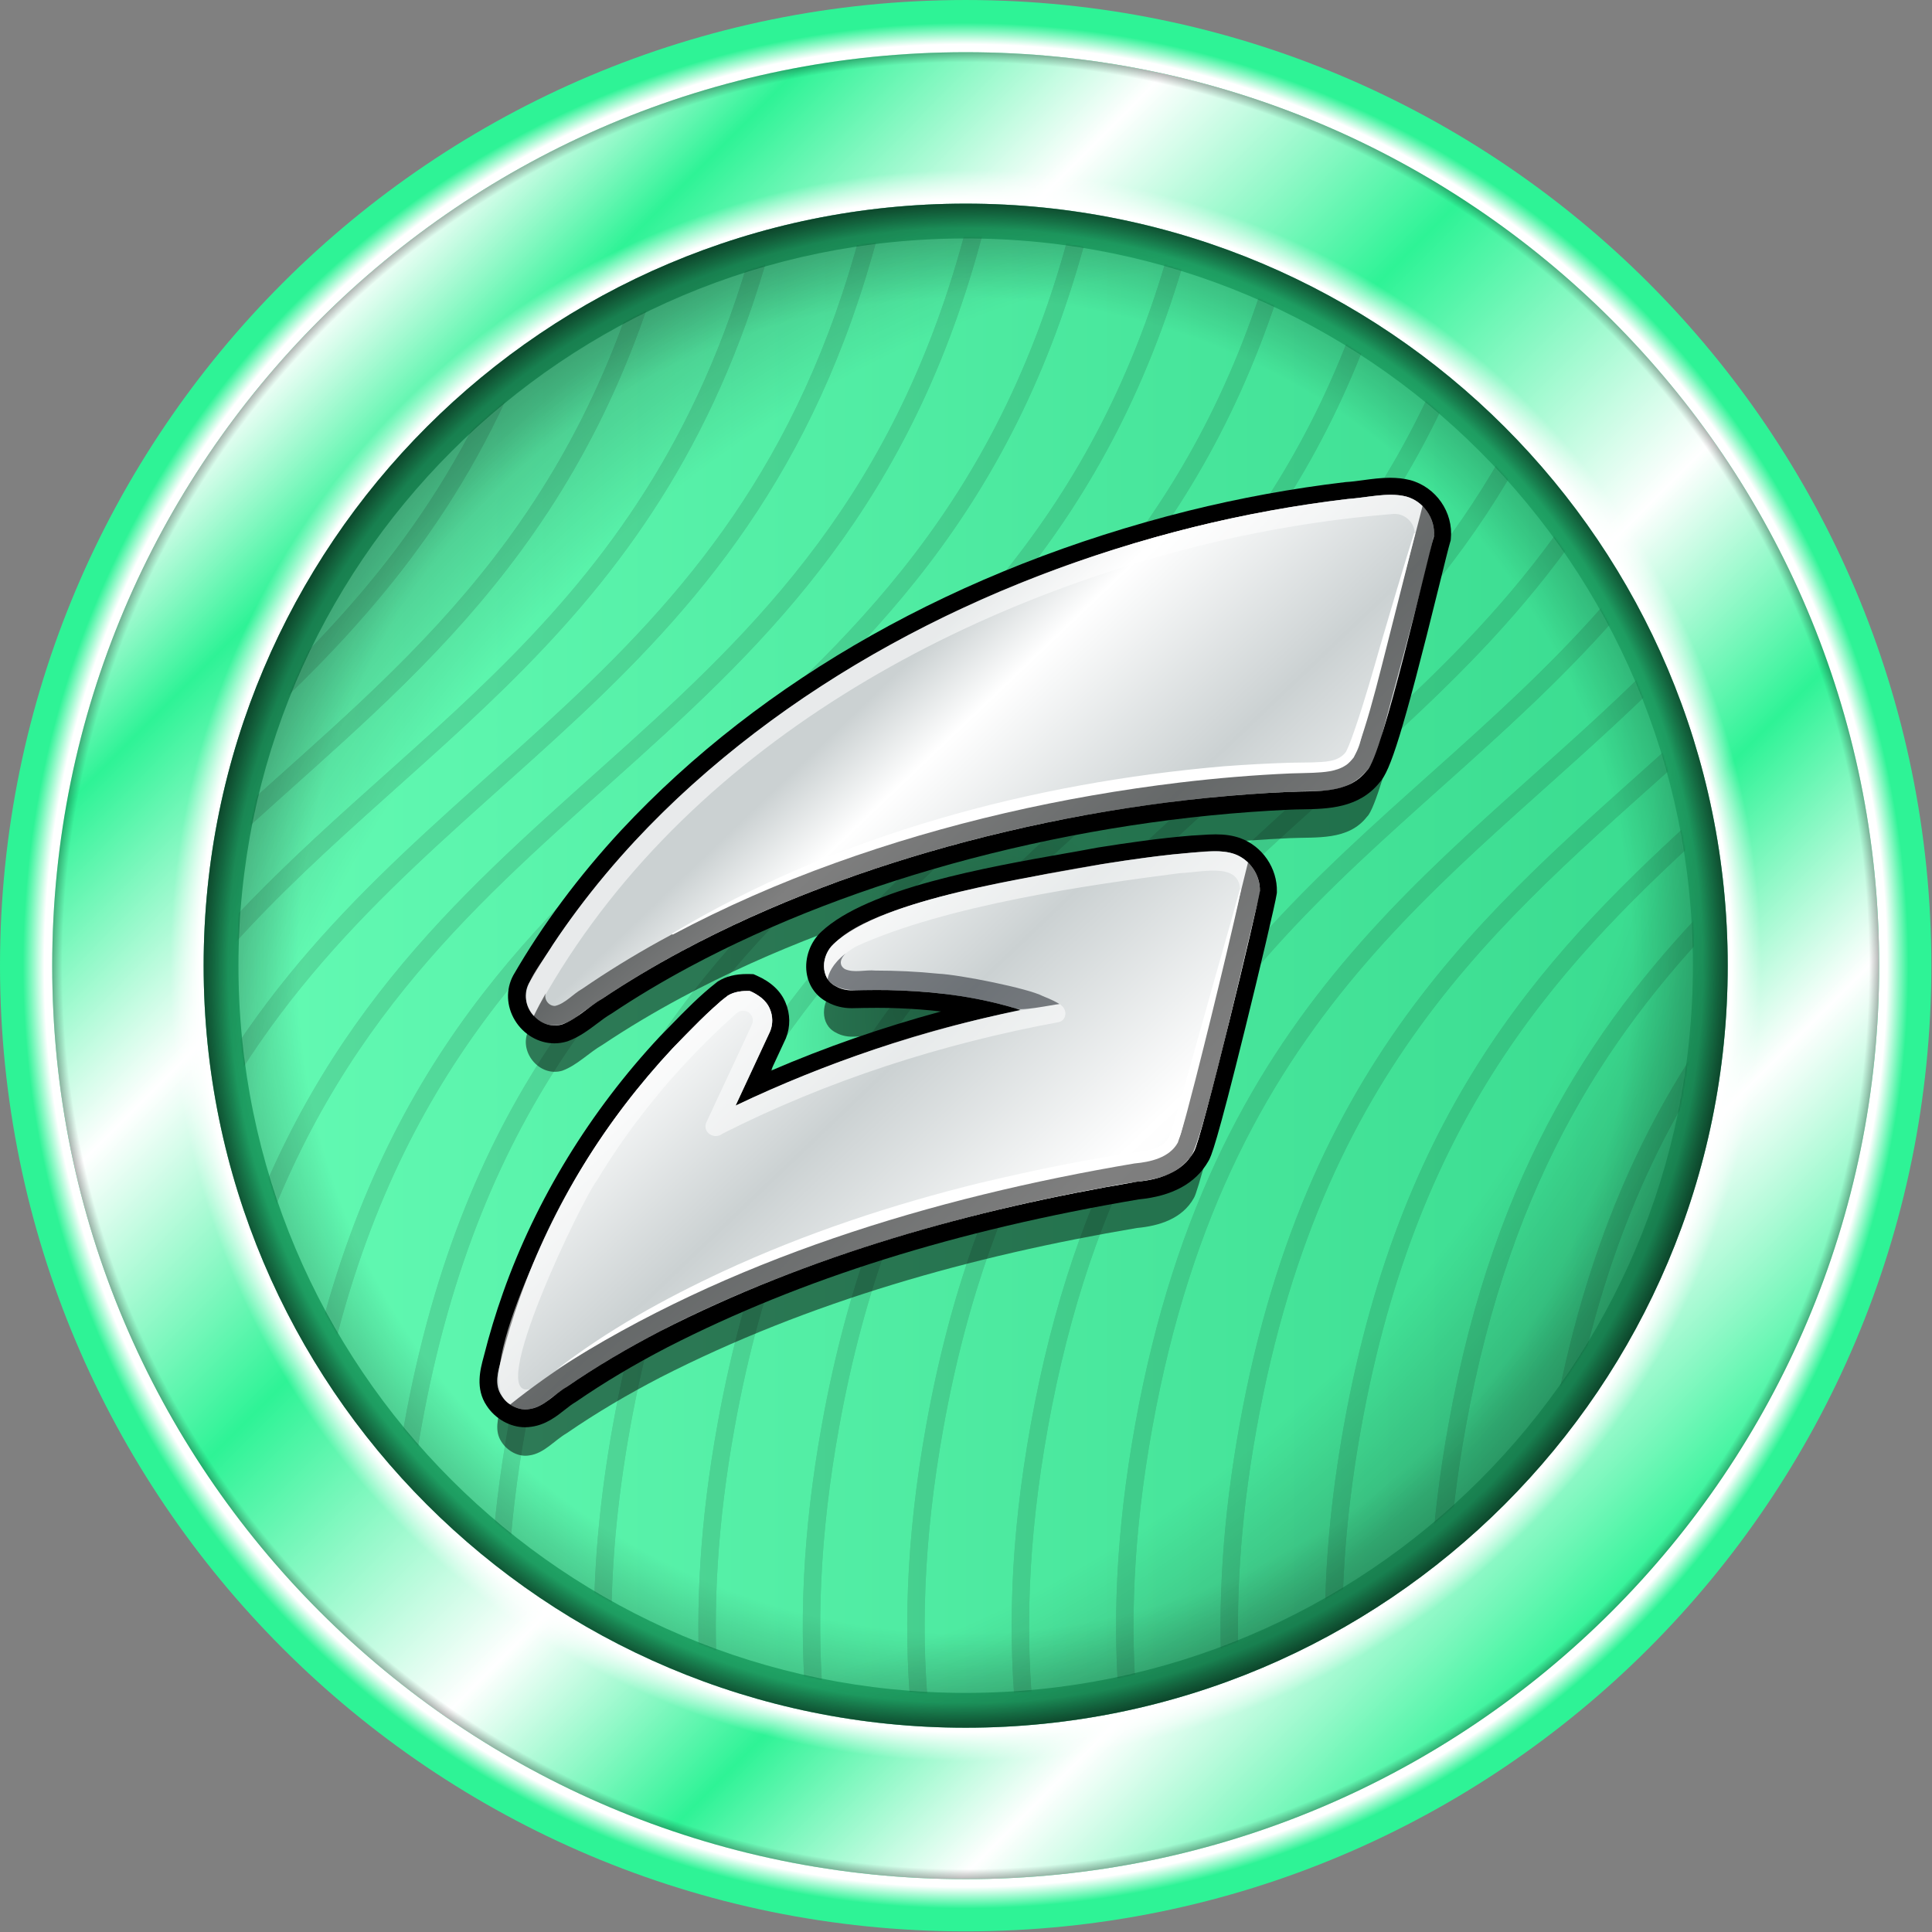 <?xml version="1.0" encoding="utf-8"?>
<svg xmlns="http://www.w3.org/2000/svg" fill="none" height="1110" viewBox="0 0 1110 1110" width="1110">
<rect x="0" y="0" width="1110" height="1110" fill="#808080" stroke="none"/>
<path d="M554.815 1109.63C861.231 1109.63 1109.63 861.234 1109.63 554.818C1109.63 248.402 861.231 0.003 554.815 0.003C248.399 0.003 0 248.402 0 554.818C0 861.234 248.399 1109.63 554.815 1109.63Z" fill="#2EF396"/>
<path d="M554.815 1109.63C861.231 1109.63 1109.63 861.234 1109.63 554.818C1109.63 248.402 861.231 0.003 554.815 0.003C248.399 0.003 0 248.402 0 554.818C0 861.234 248.399 1109.63 554.815 1109.63Z" fill="url(#paint0_radial_1303_4424)"/>
<path d="M554.815 1079.63C844.662 1079.63 1079.63 844.665 1079.63 554.818C1079.63 264.971 844.662 30.003 554.815 30.003C264.968 30.003 30 264.971 30 554.818C30 844.665 264.968 1079.63 554.815 1079.63Z" fill="#2EF396"/>
<path d="M554.815 1079.63C844.662 1079.63 1079.63 844.665 1079.63 554.818C1079.63 264.971 844.662 30.003 554.815 30.003C264.968 30.003 30 264.971 30 554.818C30 844.665 264.968 1079.63 554.815 1079.63Z" fill="url(#paint1_linear_1303_4424)"/>
<path d="M554.815 1079.63C844.662 1079.63 1079.63 844.665 1079.63 554.818C1079.63 264.971 844.662 30.003 554.815 30.003C264.968 30.003 30 264.971 30 554.818C30 844.665 264.968 1079.63 554.815 1079.63Z" fill="url(#paint2_radial_1303_4424)"/>
<path d="M554.815 1079.63C844.662 1079.63 1079.63 844.665 1079.63 554.818C1079.63 264.971 844.662 30.003 554.815 30.003C264.968 30.003 30 264.971 30 554.818C30 844.665 264.968 1079.63 554.815 1079.63Z" fill="url(#paint3_radial_1303_4424)"/>
<path d="M554.815 992.633C796.613 992.633 992.63 796.616 992.63 554.818C992.63 313.019 796.613 117.003 554.815 117.003C313.016 117.003 117 313.019 117 554.818C117 796.616 313.016 992.633 554.815 992.633Z" fill="#2EF396"/>
<path d="M554.815 992.633C796.613 992.633 992.63 796.616 992.63 554.818C992.63 313.019 796.613 117.003 554.815 117.003C313.016 117.003 117 313.019 117 554.818C117 796.616 313.016 992.633 554.815 992.633Z" fill="black" fill-opacity="0.2"/>
<path d="M554.815 992.633C796.613 992.633 992.63 796.616 992.63 554.818C992.63 313.019 796.613 117.003 554.815 117.003C313.016 117.003 117 313.019 117 554.818C117 796.616 313.016 992.633 554.815 992.633Z" fill="url(#paint4_radial_1303_4424)"/>
<path d="M554.815 972.633C785.568 972.633 972.63 785.571 972.63 554.818C972.63 324.065 785.568 137.003 554.815 137.003C324.062 137.003 137 324.065 137 554.818C137 785.571 324.062 972.633 554.815 972.633Z" fill="url(#paint5_linear_1303_4424)"/>
<mask height="838" id="mask0_1303_4424" maskUnits="userSpaceOnUse" style="mask-type:alpha" width="838" x="136" y="136">
<path d="M554.815 972.633C785.568 972.633 972.63 785.571 972.63 554.818C972.63 324.065 785.568 137.003 554.815 137.003C324.062 137.003 137 324.065 137 554.818C137 785.571 324.062 972.633 554.815 972.633Z" fill="url(#paint6_linear_1303_4424)" stroke="black" stroke-miterlimit="10"/>
</mask>
<g mask="url(#mask0_1303_4424)">
<g opacity="0.12">
<path d="M679.232 134.89C589.342 472.446 305.453 440.767 237.119 819.352C235.187 830.058 233.547 840.502 232.152 850.727" stroke="black" stroke-miterlimit="10" stroke-width="10"/>
<path d="M287.203 901.367C288.673 875.669 291.871 848.427 297.119 819.35C364.065 448.45 637.91 471.336 733.527 155.003" stroke="black" stroke-miterlimit="10" stroke-width="10"/>
<path d="M563.708 117.095C488.045 436.319 245.626 438.155 145.801 711.391" stroke="black" stroke-miterlimit="10" stroke-width="10"/>
<path d="M183.664 787.203C262.894 437.92 538.904 463.166 622.49 122.174" stroke="black" stroke-miterlimit="10" stroke-width="10"/>
<path d="M622.49 122.174C538.904 463.166 262.894 437.92 183.664 787.203" stroke="black" stroke-miterlimit="10" stroke-width="10"/>
<path d="M232.152 850.727C233.547 840.502 235.187 830.058 237.119 819.352C305.453 440.767 589.342 472.446 679.232 134.89" stroke="black" stroke-miterlimit="10" stroke-width="10"/>
<path d="M784.625 182.068C681.964 470.324 422.094 459.37 357.118 819.352C349.164 863.423 345.897 903.3 346.268 939.922" stroke="black" stroke-miterlimit="10" stroke-width="10"/>
<path d="M407.241 967.172C404.54 923.26 407.147 874.601 417.119 819.351C479.48 473.859 721.365 470.055 831.495 215.481" stroke="black" stroke-miterlimit="10" stroke-width="10"/>
<path d="M733.527 155.003C637.91 471.336 364.065 448.45 297.119 819.35C291.871 848.427 288.673 875.669 287.203 901.367" stroke="black" stroke-miterlimit="10" stroke-width="10"/>
<path d="M346.268 939.922C345.897 903.3 349.164 863.423 357.118 819.352C422.094 459.37 681.964 470.324 784.625 182.068" stroke="black" stroke-miterlimit="10" stroke-width="10"/>
<path d="M439.957 132.182C379.568 362.962 229.052 422.204 117.001 554.657C117.001 554.711 117 554.765 117 554.82" stroke="black" stroke-miterlimit="10" stroke-width="10"/>
<path d="M123.461 630.383C236.497 434.606 434.988 401.474 503.008 120.019" stroke="black" stroke-miterlimit="10" stroke-width="10"/>
<path d="M122.148 487.273C217.161 398.578 321.131 326.931 373.121 156.353" stroke="black" stroke-miterlimit="10" stroke-width="10"/>
<path d="M297.755 200.358C258.587 299.136 200.209 361.35 138.82 417.836" stroke="black" stroke-miterlimit="10" stroke-width="10"/>
<path d="M117.002 554.656C229.053 422.203 379.569 362.961 439.958 132.181" stroke="black" stroke-miterlimit="10" stroke-width="10"/>
<path d="M373.121 156.354C321.131 326.932 217.161 398.579 122.148 487.273" stroke="black" stroke-miterlimit="10" stroke-width="10"/>
<path d="M503.008 120.019C434.988 401.474 236.497 434.606 123.461 630.383" stroke="black" stroke-miterlimit="10" stroke-width="10"/>
<path d="M145.801 711.391C245.626 438.155 488.045 436.319 563.708 117.095" stroke="black" stroke-miterlimit="10" stroke-width="10"/>
<path d="M831.495 215.481C721.365 470.055 479.48 473.859 417.119 819.351C407.147 874.601 404.54 923.26 407.241 967.172" stroke="black" stroke-miterlimit="10" stroke-width="10"/>
<path d="M468.564 984.18C463.976 935.893 465.842 881.831 477.12 819.348C536.171 492.195 756.192 471.416 872.89 253.983" stroke="black" stroke-miterlimit="10" stroke-width="10"/>
<path d="M138.82 417.836C200.209 361.35 258.587 299.136 297.755 200.358" stroke="black" stroke-miterlimit="10" stroke-width="10"/>
<path d="M991.068 517.449C923.168 586.518 863.76 671.749 837.119 819.346C832.139 846.939 829 872.885 827.436 897.422" stroke="black" stroke-miterlimit="10" stroke-width="10"/>
<path d="M895.262 830.125C895.853 826.56 896.465 822.975 897.119 819.353C915.555 717.214 949.685 644.945 991.458 587.225" stroke="black" stroke-miterlimit="10" stroke-width="10"/>
<path d="M983.928 467.308C895.379 547.327 810.512 634.354 777.12 819.353C769.282 862.777 765.991 902.133 766.251 938.312" stroke="black" stroke-miterlimit="10" stroke-width="10"/>
<path d="M827.436 897.422C829 872.885 832.139 846.939 837.119 819.346C863.76 671.749 923.168 586.518 991.068 517.449" stroke="black" stroke-miterlimit="10" stroke-width="10"/>
<path d="M991.458 587.225C949.685 644.945 915.555 717.214 897.119 819.353C896.465 822.975 895.853 826.56 895.262 830.125" stroke="black" stroke-miterlimit="10" stroke-width="10"/>
<path d="M907.781 295.703C787.064 475.651 592.162 514.403 537.12 819.349C525.237 885.186 523.805 941.672 529.361 991.906" stroke="black" stroke-miterlimit="10" stroke-width="10"/>
<path d="M589.292 991.305C583.814 941.223 585.285 884.923 597.12 819.35C647.502 540.224 815.059 484.117 935.649 338.618" stroke="black" stroke-miterlimit="10" stroke-width="10"/>
<path d="M935.649 338.618C815.059 484.117 647.502 540.224 597.12 819.35C585.285 884.923 583.814 941.223 589.292 991.305" stroke="black" stroke-miterlimit="10" stroke-width="10"/>
<path d="M648.423 982.648C644.018 934.75 645.961 881.173 657.12 819.35C702.288 569.109 841.635 498.118 956.885 381.264" stroke="black" stroke-miterlimit="10" stroke-width="10"/>
<path d="M872.889 253.983C756.191 471.416 536.17 492.195 477.119 819.348C465.842 881.831 463.975 935.893 468.563 984.18" stroke="black" stroke-miterlimit="10" stroke-width="10"/>
<path d="M529.361 991.906C523.805 941.672 525.237 885.186 537.12 819.349C592.162 514.403 787.064 475.651 907.781 295.703" stroke="black" stroke-miterlimit="10" stroke-width="10"/>
<path d="M972.633 423.502C868.174 518.74 756.624 600.484 717.119 819.351C707.277 873.876 704.613 921.979 707.14 965.438" stroke="black" stroke-miterlimit="10" stroke-width="10"/>
<path d="M766.251 938.312C765.991 902.133 769.282 862.778 777.12 819.353C810.512 634.354 895.379 547.327 983.928 467.308" stroke="black" stroke-miterlimit="10" stroke-width="10"/>
<path d="M956.885 381.264C841.635 498.118 702.288 569.109 657.12 819.35C645.961 881.173 644.018 934.75 648.423 982.648" stroke="black" stroke-miterlimit="10" stroke-width="10"/>
<path d="M707.14 965.438C704.613 921.979 707.277 873.876 717.119 819.351C756.624 600.485 868.174 518.74 972.633 423.502" stroke="black" stroke-miterlimit="10" stroke-width="10"/>
</g>
</g>
<path d="M554.815 992.633C796.613 992.633 992.63 796.616 992.63 554.818C992.63 313.019 796.613 117.003 554.815 117.003C313.016 117.003 117 313.019 117 554.818C117 796.616 313.016 992.633 554.815 992.633Z" fill="url(#paint7_radial_1303_4424)" fill-opacity="0.2"/>
<path d="M554.815 992.633C796.613 992.633 992.63 796.616 992.63 554.818C992.63 313.019 796.613 117.003 554.815 117.003C313.016 117.003 117 313.019 117 554.818C117 796.616 313.016 992.633 554.815 992.633Z" fill="url(#paint8_radial_1303_4424)" fill-opacity="0.5"/>
<path d="M723.837 538.498C722.629 547.107 690.195 682.157 685.92 688.297C679.268 700.252 665.969 704.353 653.157 705.528C558.662 721.463 464.911 747.659 379.33 791.4C360.804 801.022 342.785 811.591 325.596 823.428C318.41 827.595 312.597 835.081 304.044 836.191C297.926 837.244 291.505 833.662 288.187 828.501C283.913 822.239 286.061 814.761 287.881 808.049C290.907 796.018 294.487 784.129 298.646 772.442C317.53 719.009 347.897 670.14 386.605 628.723C396.829 618.395 406.713 607.528 418.195 598.578C421.926 596.272 426.589 595.854 430.856 595.987C435.613 598.078 440.353 601.33 442.347 606.353C444.063 610.345 444.118 614.998 442.51 619.034C442.161 619.753 423.01 661.067 422.613 661.82C474.659 636.91 529.857 618.685 586.311 606.856C564.026 599.74 540.634 596.6 517.311 595.657C508.094 595.259 498.955 595.384 489.698 595.6C486.45 595.633 483.166 594.917 480.33 593.31C470.812 588.657 471.819 575.418 478.933 568.974C507.242 542.435 592.728 530.742 632.687 523.151C650.228 520.375 667.837 517.835 685.532 516.405C693.415 516.102 701.7 514.638 709.308 517.27C717.975 520.398 724.067 529.281 723.837 538.498ZM823.828 334.915C824.869 324.606 817.792 314.549 807.814 311.849C796.837 309.197 785.331 312.65 774.232 313.292C744.278 316.837 714.548 322.286 685.272 329.555C565.065 359.658 449.636 418.912 364.491 510.131C341.463 534.991 320.84 562.185 303.873 591.537C297.378 603.738 309.736 619.172 323.113 615.138C331.656 611.979 338.264 604.853 346.135 600.303C360.802 590.49 375.993 581.476 391.541 573.118C443.303 545.391 498.788 524.974 555.507 510.001C616.037 494.152 678.215 484.408 740.732 481.557C756.349 480.811 774.682 483.101 785.438 469.169C794.155 461.512 820.114 346.922 823.828 334.915Z" fill="black" fill-opacity="0.5"/>
<path d="M301.647 820.016C293.14 820.016 284.513 815.172 279.63 807.666C272.94 797.746 275.926 786.746 277.905 779.458L277.986 779.156C281.11 766.752 284.816 754.498 289.004 742.73C307.896 689.274 339.046 638.369 379.079 595.536L379.278 595.329C381.301 593.286 383.309 591.221 385.32 589.155C393.569 580.679 402.098 571.915 411.827 564.332L412.255 563.998L412.717 563.712C417.189 560.949 422.598 559.605 429.255 559.605C429.824 559.605 430.388 559.615 430.948 559.632L432.886 559.693L434.661 560.473C443.027 564.151 448.647 569.432 451.368 576.171C454.074 582.56 454.153 589.915 451.579 596.375L451.445 596.712L451.287 597.038C451.071 597.494 448.577 602.868 445.436 609.635C444.521 611.606 443.665 613.45 442.866 615.171C474.19 601.666 506.887 590.281 540.631 581.128C533.006 580.238 525.04 579.627 516.687 579.29C512.762 579.12 508.638 579.038 504.05 579.038C498.962 579.038 493.947 579.139 489.712 579.238L489.269 579.242C484.304 579.242 479.529 578.051 475.44 575.796C468.852 572.466 464.478 566.303 463.421 558.839C462.215 550.327 465.555 541.083 471.932 535.263C498.596 510.342 566.905 498.284 612.118 490.302C618.855 489.113 625.22 487.989 630.601 486.967L630.904 486.915C647.707 484.255 665.83 481.587 684.507 480.078L684.717 480.061L684.928 480.053C686.495 479.993 688.117 479.879 689.834 479.759C692.599 479.566 695.458 479.367 698.434 479.367C703.804 479.367 708.228 480.032 712.356 481.46L712.482 481.504C725.263 486.117 733.952 498.817 733.614 512.388L733.599 512.96L733.519 513.527C732.766 518.902 723.427 558.334 715.516 590.361C698.915 657.581 695.814 664.732 694.209 667.205C686.962 679.88 673.518 687.241 654.238 689.09C549.156 706.84 460.643 734.599 383.661 773.945C364.312 783.994 347.083 794.261 331.048 805.304L330.728 805.524L330.392 805.719C328.563 806.78 326.612 808.318 324.546 809.946C319.66 813.797 313.587 818.584 305.31 819.722C304.108 819.917 302.877 820.016 301.647 820.016ZM318.509 599.433C309.421 599.433 300.71 594.328 295.776 586.112C290.931 578.044 290.576 568.461 294.826 560.478L294.908 560.324L294.995 560.173C311.656 531.351 332.495 503.359 356.935 476.976C438.165 389.95 550.777 326.513 682.622 293.495C712.331 286.118 742.677 280.571 772.837 277.002L773.135 276.967L773.434 276.949C776.529 276.77 779.768 276.331 783.197 275.865C788.14 275.195 793.251 274.501 798.581 274.501C802.694 274.501 806.41 274.916 809.942 275.769L810.206 275.836C825.055 279.855 835.094 294.353 833.557 309.561L833.456 310.555L833.161 311.51C832.321 314.228 829.851 324.25 826.993 335.853C805.665 422.422 798.685 442.894 792.77 449.384C780.776 464.457 762.766 464.754 748.267 464.993C745.717 465.036 743.308 465.075 740.988 465.186C680.126 467.961 618.506 477.425 557.82 493.315C498.234 509.044 443.798 529.993 396.042 555.573C380.218 564.08 365.219 573.059 351.475 582.255L351.203 582.437L350.919 582.601C348.348 584.087 345.763 586.038 343.027 588.103C338.288 591.679 332.918 595.732 326.36 598.157L326.073 598.264L325.78 598.352C323.402 599.069 320.955 599.433 318.509 599.433Z" fill="black"/>
<path d="M723.837 511.888C722.629 520.497 690.195 655.547 685.92 661.687C679.268 673.643 665.969 677.743 653.157 678.918C558.662 694.853 464.911 721.049 379.33 764.79C360.804 774.412 342.785 784.981 325.596 796.818C318.41 800.985 312.597 808.471 304.044 809.581C297.926 810.635 291.505 807.052 288.187 801.891C283.913 795.629 286.061 788.151 287.881 781.439C290.907 769.409 294.487 757.519 298.646 745.832C317.53 692.399 347.897 643.53 386.605 602.113C396.829 591.785 406.713 580.918 418.195 571.969C421.926 569.662 426.589 569.244 430.856 569.377C435.613 571.469 440.353 574.721 442.347 579.743C444.063 583.735 444.118 588.388 442.51 592.424C442.161 593.143 423.01 634.458 422.613 635.21C474.659 610.3 529.857 592.075 586.311 580.246C564.026 573.13 540.634 569.99 517.311 569.048C508.094 568.649 498.955 568.774 489.698 568.991C486.45 569.023 483.166 568.307 480.33 566.7C470.812 562.048 471.819 548.808 478.933 542.364C507.242 515.825 592.728 504.132 632.687 496.542C650.228 493.766 667.837 491.225 685.532 489.795C693.415 489.492 701.7 488.029 709.308 490.66C717.975 493.788 724.067 502.671 723.837 511.888ZM823.828 308.305C824.869 297.996 817.792 287.94 807.814 285.239C796.837 282.588 785.331 286.04 774.232 286.682C744.278 290.227 714.548 295.676 685.272 302.945C565.065 333.048 449.636 392.302 364.491 483.522C341.463 508.381 320.84 535.575 303.873 564.927C297.378 577.128 309.736 592.563 323.113 588.528C331.656 585.369 338.264 578.243 346.135 573.693C360.802 563.88 375.993 554.866 391.541 546.508C443.303 518.781 498.788 498.364 555.507 483.392C616.037 467.542 678.215 457.798 740.732 454.947C756.349 454.201 774.682 456.491 785.438 442.559C794.155 434.902 820.114 320.312 823.828 308.305Z" fill="#CBD1D2"/>
<path d="M723.837 511.888C722.629 520.497 690.195 655.547 685.92 661.687C679.268 673.643 665.969 677.743 653.157 678.918C558.662 694.853 464.911 721.049 379.33 764.79C360.804 774.412 342.785 784.981 325.596 796.818C318.41 800.985 312.597 808.471 304.044 809.581C297.926 810.635 291.505 807.052 288.187 801.891C283.913 795.629 286.061 788.151 287.881 781.439C290.907 769.409 294.487 757.519 298.646 745.832C317.53 692.399 347.897 643.53 386.605 602.113C396.829 591.785 406.713 580.918 418.195 571.969C421.926 569.662 426.589 569.244 430.856 569.377C435.613 571.469 440.353 574.721 442.347 579.743C444.063 583.735 444.118 588.388 442.51 592.424C442.161 593.143 423.01 634.458 422.613 635.21C474.659 610.3 529.857 592.075 586.311 580.246C564.026 573.13 540.634 569.99 517.311 569.048C508.094 568.649 498.955 568.774 489.698 568.991C486.45 569.023 483.166 568.307 480.33 566.7C470.812 562.048 471.819 548.808 478.933 542.364C507.242 515.825 592.728 504.132 632.687 496.542C650.228 493.766 667.837 491.225 685.532 489.795C693.415 489.492 701.7 488.029 709.308 490.66C717.975 493.788 724.067 502.671 723.837 511.888ZM823.828 308.305C824.869 297.996 817.792 287.94 807.814 285.239C796.837 282.588 785.331 286.04 774.232 286.682C744.278 290.227 714.548 295.676 685.272 302.945C565.065 333.048 449.636 392.302 364.491 483.522C341.463 508.381 320.84 535.575 303.873 564.927C297.378 577.128 309.736 592.563 323.113 588.528C331.656 585.369 338.264 578.243 346.135 573.693C360.802 563.88 375.993 554.866 391.541 546.508C443.303 518.781 498.788 498.364 555.507 483.392C616.037 467.542 678.215 457.798 740.732 454.947C756.349 454.201 774.682 456.491 785.438 442.559C794.155 434.902 820.114 320.312 823.828 308.305Z" fill="url(#paint9_linear_1303_4424)"/>
<path d="M443.678 586.618C443.63 588.878 443.125 591.131 442.185 593.191C436.92 604.49 420.104 640.599 415.105 651.326C410.52 655.083 403.242 650.596 405.851 644.819C405.85 644.82 407.744 640.749 407.744 640.749C408.187 639.497 432.097 588.969 432.366 587.66C433.053 585.105 431.664 582.248 429.247 581.189C427.184 580.227 424.613 580.707 423 582.303C416.821 587.841 410.771 593.523 404.907 599.385C381.134 623.117 360.071 649.752 342.77 678.488C334.864 688.375 277.923 805.843 304.816 797.951C300.656 801.048 296.72 804.07 293.14 806.938C268.493 793.875 321.418 692.135 333.223 672.738C345.149 652.678 359.068 633.577 374.551 615.674H374.544C386.132 602.038 398.731 589.25 411.933 577.171C417.246 571.683 422.479 569.114 430.198 569.269C432.849 569.864 435.162 571.781 437.432 573.241C437.863 573.594 438.284 573.958 438.68 574.348V574.355C440.626 576.25 442.063 578.641 442.898 581.219C443.044 581.715 443.187 582.208 443.292 582.712C443.579 583.993 443.698 585.302 443.678 586.618ZM612.058 581.516C611.958 580.918 611.781 580.343 611.515 579.793C611.353 579.522 611.218 579.235 611.033 578.967C610.444 578.079 609.615 577.428 608.708 576.866C544.237 586.228 481.439 607.589 422.607 635.224L415.105 651.326C476.002 620.517 541.639 599.536 608.678 587.168C608.982 587.062 609.299 586.911 609.584 586.759L609.592 586.751C609.862 586.602 610.124 586.427 610.357 586.225C610.362 586.225 610.364 586.222 610.364 586.217C611.519 585.263 612.151 583.778 612.117 582.288C612.117 582.035 612.089 581.77 612.058 581.516ZM491.75 543.793C544.115 519.936 626.367 508.284 677.773 501.672C692.141 501.043 714.429 494.666 712.373 514.327L717.02 495.542C705.471 484.759 688.07 490.394 673.916 490.887C649.435 493.584 625.095 497.577 600.884 502.103C577.004 507.817 456.575 525.149 475.475 562.624C476.044 559.09 478.83 551.445 491.75 543.793ZM785.472 285.443C641.93 300.665 499.245 357.602 392.221 455.806C364.145 481.83 339.005 510.721 317.835 542.462C311.097 554.686 294.314 570.014 306.65 583.774C386.172 434.153 548.54 344.333 709.75 308.707C740.072 302.195 770.158 297.707 800.624 295.264C808.082 294.823 814.485 302.022 812.404 309.309C813.517 305.093 816.166 295.048 817.307 290.725C808.87 282.08 796.329 284.243 785.472 285.443Z" fill="white" opacity="0.55"/>
<path d="M682.728 666.134C679.532 669.91 675.472 672.94 670.954 674.952C660.333 678.993 648.629 679.086 637.564 681.588C619.229 684.866 601.141 688.577 582.891 692.799C524.566 706.39 466.945 724.403 412.226 748.913C386.835 760.335 362.096 773.218 338.641 788.172C331.197 792.923 323.902 797.885 316.774 803.077C310.017 809.02 301.231 812.517 293.143 806.929C389.13 730.035 536.977 685.748 660.854 666.413C669.624 665.057 676.719 658.552 678.824 649.93L717.02 495.537C722.415 500.686 724.91 508.605 723.426 515.916C720.213 523.949 690.067 664.814 682.728 666.134ZM817.307 290.721C809.964 320.641 788.762 395.991 781.387 426.797C776.446 444.794 759.342 443.369 744.362 443.651C680.765 446.219 617.477 455.886 555.862 471.793C494.331 487.781 434.172 510.079 378.503 540.943C363.426 549.311 348.72 558.353 334.511 568.113C329.21 571.034 324.79 576.595 318.883 577.946C315.194 578.043 312.382 574.126 313.535 570.667C310.827 575.457 308.782 579.302 306.65 583.776C307.519 584.695 308.491 585.528 309.532 586.227L309.524 586.235C317.507 591.956 327.164 588.147 333.775 582.224C343.026 575.636 352.502 569.359 362.17 563.396C398.136 541.28 436.555 523.287 476.084 508.514C539.247 484.981 605.284 469.331 672.123 460.838C694.902 457.962 717.796 455.977 740.73 454.948C752.958 453.839 766.314 456.417 777.236 449.563C784.464 445.223 789.877 438.054 792.091 429.918C798.909 402.089 818.428 334.149 823.902 306.979C824.071 300.947 821.657 294.857 817.307 290.721Z" fill="black" opacity="0.5"/>
<path d="M475.48 562.59C480.677 570.179 494.105 569.2 502.97 568.769C511.29 568.778 519.623 569.048 527.925 569.631L527.922 569.634C546.121 570.933 564.279 573.723 581.804 578.864C584.941 581.729 605.025 577.105 608.707 576.863C608.641 576.82 608.552 576.763 608.431 576.688C607.433 576.07 604.54 574.411 599.131 572.291C590.788 567.859 551.489 559.979 538.94 559.403L538.938 559.405C526.996 558.177 514.964 557.627 502.97 557.628C497.191 557.041 490.736 559.172 485.402 556.768C481.483 554.241 483.118 550.431 485.82 547.818C477.951 553.99 475.959 559.669 475.48 562.59Z" fill="#11141C" opacity="0.5"/>
<path d="M712.349 510.942L713.038 511.066C710.95 521.489 707.199 537.022 704.732 547.579C698.944 571.853 693.01 596.091 686.831 620.269C683.576 632.393 680.823 644.527 676.719 656.437C671.916 665.208 660.798 667.634 651.817 668.441C535.668 688.026 417.992 723.711 319.408 787.133C348.792 764.323 381.708 746.161 415.382 730.486C462.688 708.546 512.577 692.036 563.163 679.606C594.387 672.246 625.871 665.603 657.628 661.401C662.978 660.371 668.525 658.515 671.46 653.799C671.621 653.366 672.049 652.213 672.049 652.213C678.542 632.752 686.3 602.981 692.092 583.01C697.769 562.434 706.835 531.343 712.349 510.942ZM812.45 306.276C805.983 326.921 799.334 349.485 793.258 370.171C788.873 385.576 783.975 402.753 778.801 417.827C777.166 422.502 775.478 427.675 773.266 432.018C768.849 437.973 760.9 437.667 754.067 438.03C750.516 438.124 744.908 438.13 741.296 438.212C728.924 438.578 715.129 439.343 702.796 440.282C593.085 449.759 481.007 479.517 386.115 536.383L386.446 537C416.479 521.028 447.723 507.369 479.725 495.857C543.679 472.798 610.555 457.688 678.016 449.575C699.12 447.071 720.319 445.279 741.552 444.358C745.246 444.221 750.686 444.162 754.308 444.002C760.686 443.667 767.497 443.355 773.037 439.785C774.997 438.588 776.608 436.599 777.788 435.149C780.344 430.112 781.894 424.7 783.655 419.364C788.576 404.002 792.781 386.823 796.791 371.101C800.924 354.972 809.038 322.626 813.124 306.466L812.45 306.276Z" fill="white"/>
<defs>
<radialGradient cx="0" cy="0" gradientTransform="translate(554.815 554.818) rotate(90) scale(554.815 554.815)" gradientUnits="userSpaceOnUse" id="paint0_radial_1303_4424" r="1">
<stop offset="0.946" stop-color="white"/>
<stop offset="0.968" stop-color="white" stop-opacity="0"/>
</radialGradient>
<linearGradient gradientUnits="userSpaceOnUse" id="paint1_linear_1303_4424" x1="180" x2="927.685" y1="184.003" y2="927.503">
<stop stop-color="white"/>
<stop offset="0.091" stop-color="white" stop-opacity="0"/>
<stop offset="0.234" stop-color="white"/>
<stop offset="0.397" stop-color="white" stop-opacity="0"/>
<stop offset="0.587" stop-color="white"/>
<stop offset="0.718" stop-color="white" stop-opacity="0"/>
<stop offset="0.849" stop-color="white"/>
<stop offset="1" stop-color="white" stop-opacity="0"/>
</linearGradient>
<radialGradient cx="0" cy="0" gradientTransform="translate(554.815 554.818) rotate(90) scale(524.815 524.815)" gradientUnits="userSpaceOnUse" id="paint2_radial_1303_4424" r="1">
<stop offset="0.981" stop-opacity="0"/>
<stop offset="1" stop-opacity="0.5"/>
</radialGradient>
<radialGradient cx="0" cy="0" gradientTransform="translate(554.815 554.818) rotate(90) scale(524.815 524.815)" gradientUnits="userSpaceOnUse" id="paint3_radial_1303_4424" r="1">
<stop offset="0.832" stop-color="white"/>
<stop offset="0.864" stop-color="white" stop-opacity="0"/>
</radialGradient>
<radialGradient cx="0" cy="0" gradientTransform="translate(554.815 554.818) rotate(90) scale(437.815)" gradientUnits="userSpaceOnUse" id="paint4_radial_1303_4424" r="1">
<stop offset="0.961" stop-opacity="0"/>
<stop offset="1" stop-opacity="0.5"/>
</radialGradient>
<linearGradient gradientUnits="userSpaceOnUse" id="paint5_linear_1303_4424" x1="137" x2="972.63" y1="-0.497" y2="-0.497">
<stop stop-color="#63FAB3"/>
<stop offset="1" stop-color="#39DB8F"/>
</linearGradient>
<linearGradient gradientUnits="userSpaceOnUse" id="paint6_linear_1303_4424" x1="137" x2="972.63" y1="-0.497" y2="-0.497">
<stop stop-color="#63FAB3"/>
<stop offset="1" stop-color="#39DB8F"/>
</linearGradient>
<radialGradient cx="0" cy="0" gradientTransform="translate(545.25 563.253) rotate(-45) scale(632.507 406.861)" gradientUnits="userSpaceOnUse" id="paint7_radial_1303_4424" r="1">
<stop/>
<stop offset="0.172" stop-opacity="0"/>
<stop offset="0.781" stop-color="#010101" stop-opacity="0"/>
<stop offset="1" stop-opacity="0.93"/>
</radialGradient>
<radialGradient cx="0" cy="0" gradientTransform="translate(554.815 554.818) rotate(90) scale(437.815)" gradientUnits="userSpaceOnUse" id="paint8_radial_1303_4424" r="1">
<stop offset="0.87" stop-opacity="0"/>
<stop offset="1" stop-opacity="0.54"/>
</radialGradient>
<linearGradient gradientUnits="userSpaceOnUse" id="paint9_linear_1303_4424" x1="237.241" x2="736.522" y1="499.695" y2="1023.44">
<stop offset="0.152" stop-color="white" stop-opacity="0"/>
<stop offset="0.218" stop-color="white"/>
<stop offset="0.375" stop-color="white" stop-opacity="0"/>
<stop offset="0.552" stop-color="white"/>
<stop offset="1" stop-color="white" stop-opacity="0"/>
</linearGradient>
</defs>
</svg>
